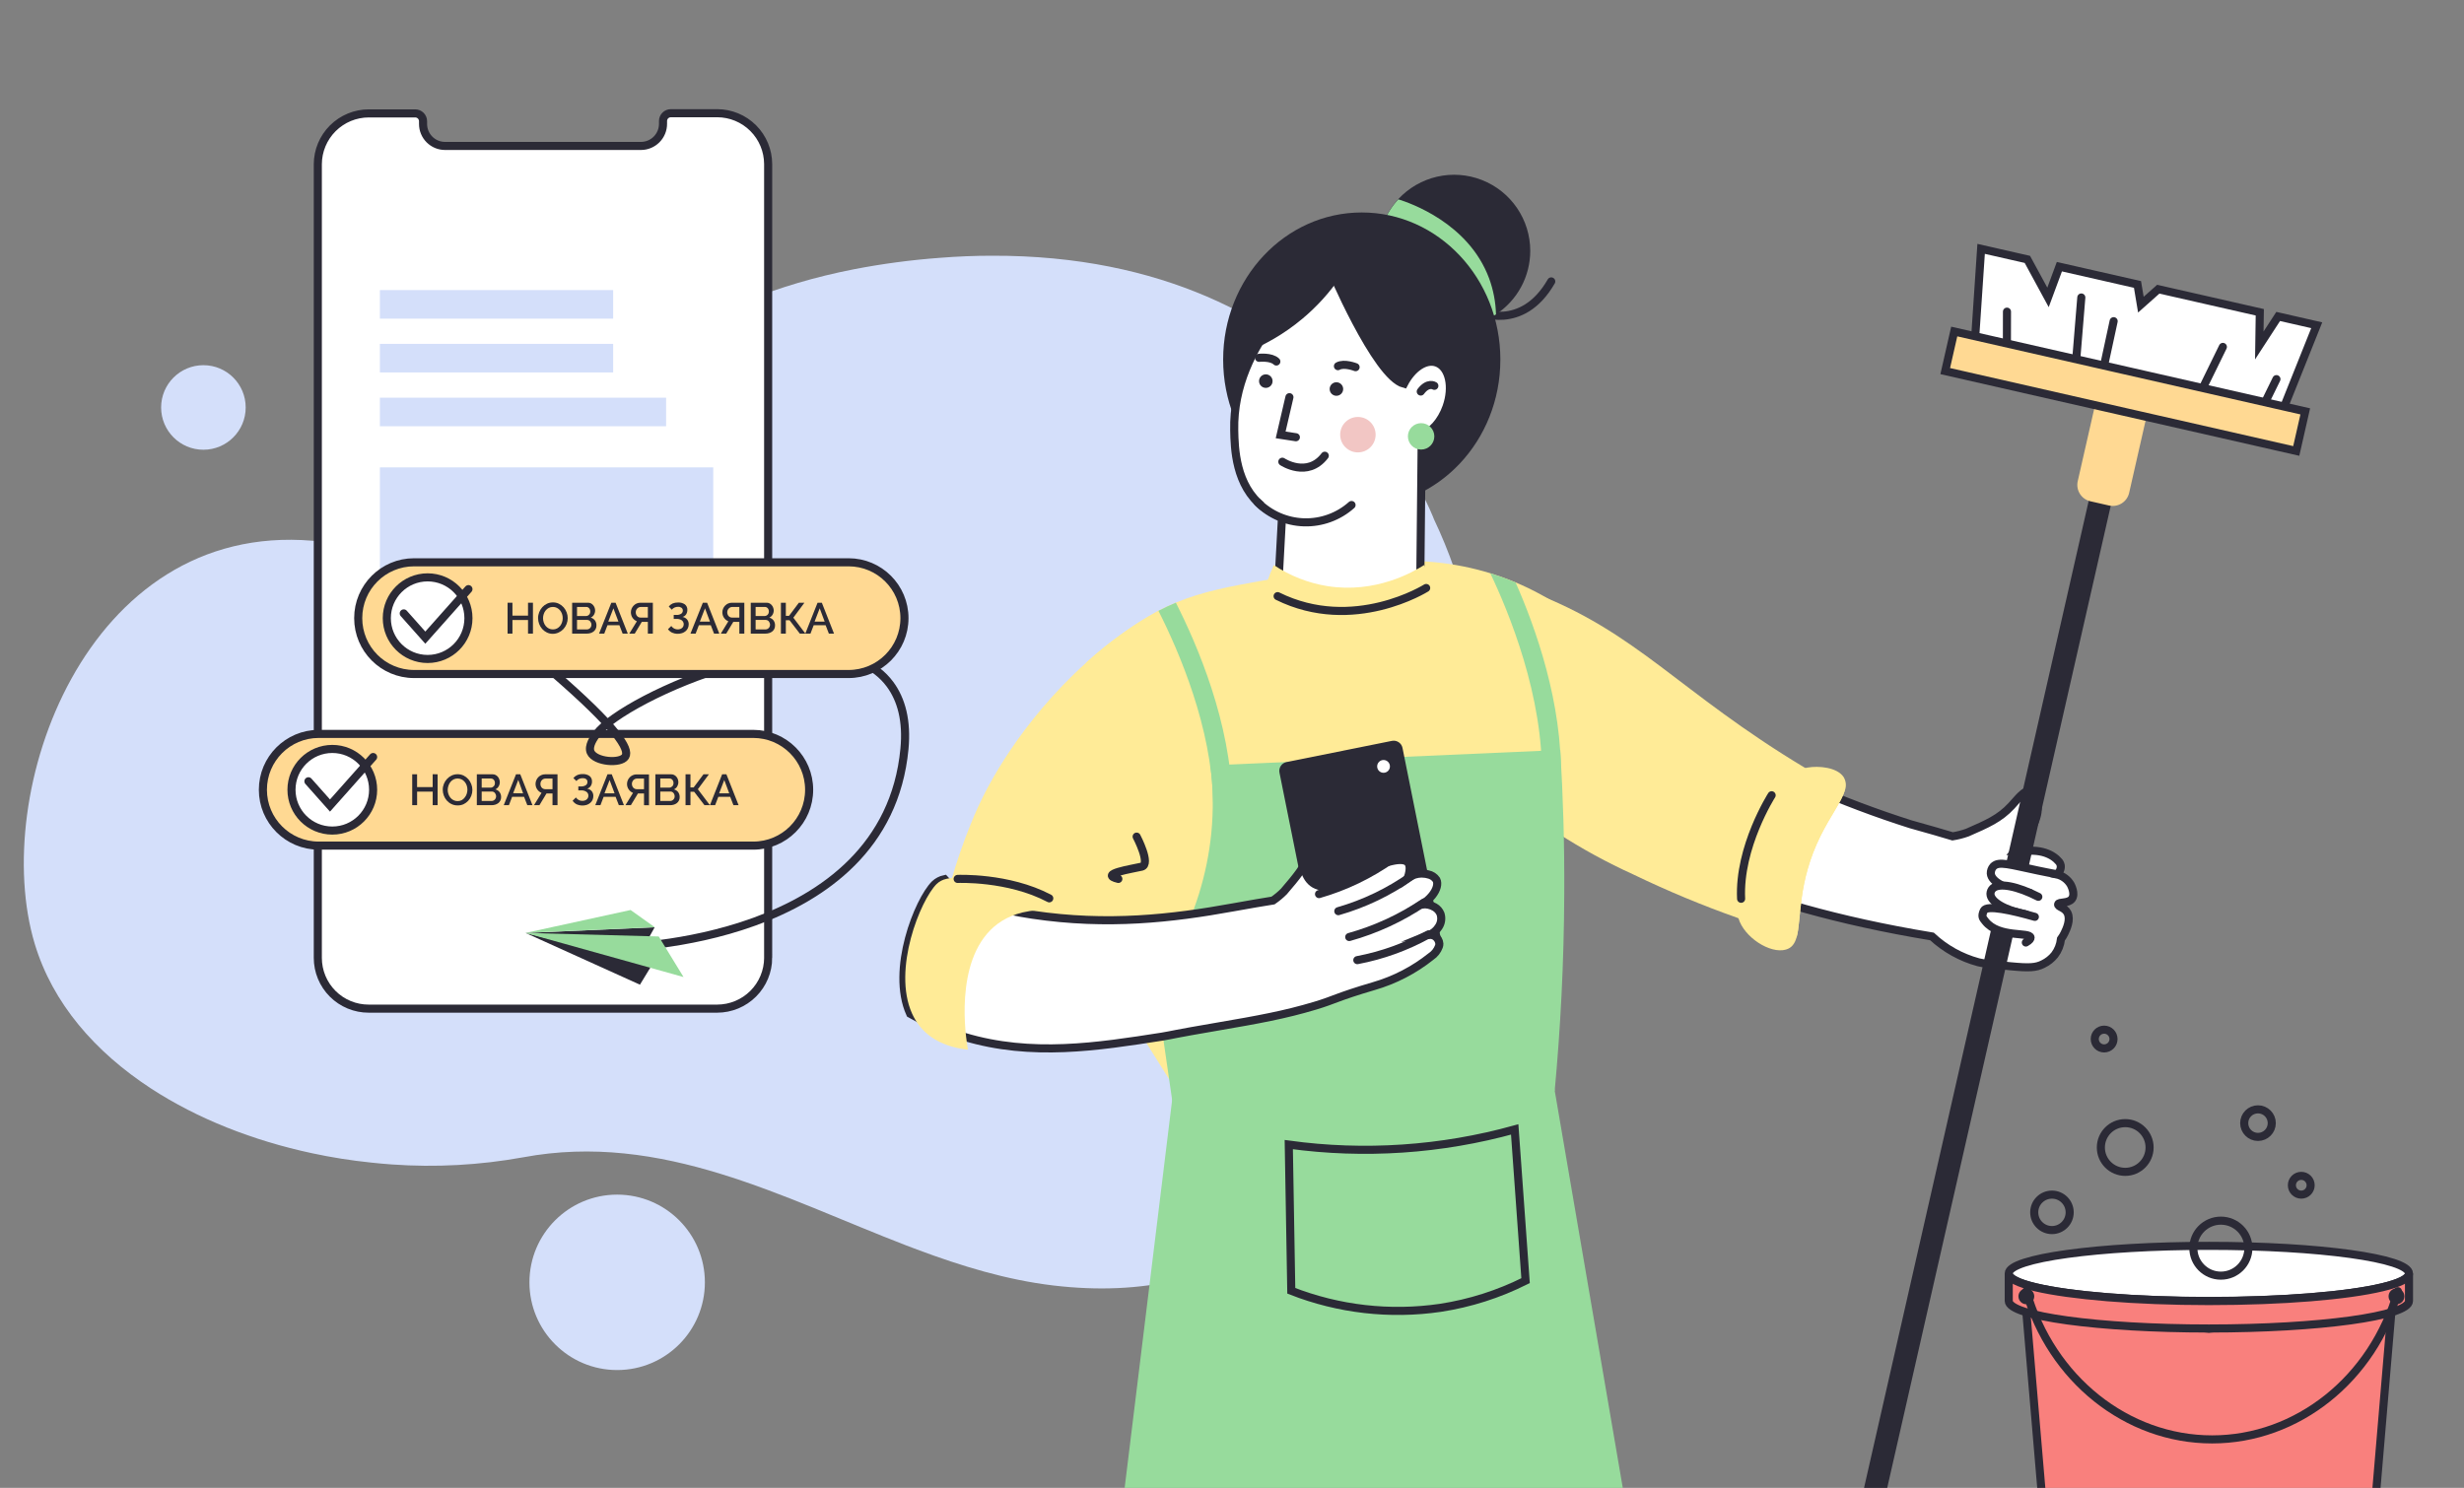 <svg width="457" height="276" viewBox="0 0 457 276" fill="none" xmlns="http://www.w3.org/2000/svg">
<rect x="0" y="0" width="457" height="276" fill="#808080" stroke="none"/>
<g clip-path="url(#clip0_6467_131271)">
<path d="M6.442 175.089C9.767 186.122 17.633 195.15 28.017 201.922C36.627 207.54 46.962 211.59 57.86 213.924C61.472 214.701 65.124 215.28 68.799 215.658C70.092 215.807 71.389 215.911 72.691 216.01C80.824 216.587 88.997 216.142 97.019 214.685C122.798 209.869 145.185 222.222 168.058 231.021L170.094 231.792C178.361 234.882 186.71 237.428 195.324 238.455C228.491 242.415 251.702 224.98 265.907 188.785C279.99 152.873 277.062 119.611 265.97 96.346C265.97 96.346 247.985 47.194 183.903 47.437C180.803 47.437 177.595 47.568 174.28 47.829C168.954 48.224 163.656 48.93 158.412 49.942C143.752 52.812 132.543 57.79 123.321 63.544C122.276 64.183 121.261 64.835 120.275 65.499C96.064 81.74 85.585 102.658 57.95 100.311C15.808 96.729 -1.952 147.188 6.442 175.089Z" fill="#D4DFFA"/>
<path d="M37.725 83.428C42.057 83.428 45.568 79.916 45.568 75.585C45.568 71.254 42.057 67.743 37.725 67.743C33.394 67.743 29.883 71.254 29.883 75.585C29.883 79.916 33.394 83.428 37.725 83.428Z" fill="#D4DFFA"/>
<path d="M114.465 254.147C123.451 254.147 130.735 246.862 130.735 237.877C130.735 228.891 123.451 221.606 114.465 221.606C105.48 221.606 98.195 228.891 98.195 237.877C98.195 246.862 105.48 254.147 114.465 254.147Z" fill="#D4DFFA"/>
<path d="M142.474 177.674C142.465 180.174 141.467 182.569 139.698 184.336C137.929 186.103 135.533 187.098 133.033 187.105H68.376C67.138 187.107 65.912 186.865 64.767 186.392C63.623 185.919 62.583 185.226 61.707 184.351C60.831 183.476 60.136 182.436 59.662 181.292C59.188 180.148 58.945 178.922 58.945 177.684V30.466C58.953 27.962 59.954 25.564 61.727 23.796C63.501 22.028 65.903 21.035 68.407 21.035H77.021C77.403 21.038 77.77 21.192 78.04 21.462C78.31 21.733 78.462 22.1 78.463 22.483V22.987C78.463 23.524 78.568 24.055 78.773 24.551C78.978 25.047 79.279 25.498 79.658 25.877C80.038 26.257 80.489 26.558 80.984 26.763C81.48 26.968 82.012 27.073 82.549 27.072H118.861C119.402 27.074 119.938 26.968 120.438 26.761C120.938 26.554 121.392 26.251 121.774 25.868C122.156 25.485 122.459 25.03 122.664 24.529C122.87 24.029 122.974 23.493 122.971 22.952V22.448C122.971 22.064 123.123 21.697 123.394 21.426C123.664 21.154 124.031 21.001 124.414 21H133.033C135.533 21.007 137.928 22.002 139.696 23.769C141.464 25.537 142.461 27.931 142.469 30.431V177.674H142.474Z" fill="white" stroke="#2B2A36" stroke-width="1.5" stroke-miterlimit="10"/>
<path d="M113.723 63.788H70.461V69.089H113.723V63.788Z" fill="#D4DFFA"/>
<path d="M113.723 53.812H70.461V59.113H113.723V53.812Z" fill="#D4DFFA"/>
<path d="M123.543 73.769H70.461V79.07H123.543V73.769Z" fill="#D4DFFA"/>
<path d="M132.288 86.701H70.461V116.053H132.288V86.701Z" fill="#D4DFFA"/>
<path d="M378.919 178.844C377.598 179.51 376.327 179.575 372.812 179.237C369.488 178.919 367.829 178.733 366.926 178.501C363.714 177.626 360.763 175.984 358.327 173.715C322.711 167.849 304.776 157.339 296.797 151.67C288.925 146.052 286.307 141.976 286.655 138.179C287.371 130.452 300.121 126.453 301.105 126.155C306.461 130.011 312.017 133.584 317.748 136.857C329.346 143.476 341.611 148.852 354.338 152.895C357.697 153.823 360.39 154.615 362.155 155.145C363.082 154.997 363.994 154.764 364.879 154.449C368.601 152.82 370.865 151.841 373.044 149.501C374.28 148.19 375.48 146.475 376.574 146.742C377.487 146.99 377.785 148.614 377.875 149.113C378.38 151.816 376.216 155.104 373.77 157.873H374.658C375.263 157.848 375.868 157.833 376.478 157.813C380.165 157.687 381.703 159.664 381.703 159.664C381.97 159.898 382.148 160.217 382.208 160.566C382.244 160.884 382.19 161.206 382.052 161.494C381.914 161.782 381.697 162.025 381.426 162.196C381.969 162.313 382.481 162.541 382.932 162.866C383.382 163.19 383.761 163.604 384.044 164.082C384.114 164.208 384.961 165.807 384.281 166.735C383.6 167.663 381.814 167.239 381.719 167.743C381.623 168.248 382.929 168.283 383.464 169.352C384.099 170.623 383.257 172.378 382.914 173.089C382.729 173.477 382.507 173.847 382.253 174.194C382.136 175.254 381.737 176.264 381.098 177.119C380.51 177.85 379.766 178.439 378.919 178.844Z" fill="white" stroke="#2B2A36" stroke-width="1.5" stroke-miterlimit="10" stroke-linecap="round"/>
<path d="M274.148 57.817C274.148 57.817 282.273 61.665 287.71 52.204" stroke="#2B2A36" stroke-width="1.5" stroke-miterlimit="10" stroke-linecap="round"/>
<path d="M283.817 46.525C283.818 48.864 283.237 51.167 282.126 53.226C281.015 55.285 279.409 57.034 277.452 58.316C277.311 58.417 277.164 58.508 277.023 58.594C274.882 59.889 272.436 60.591 269.934 60.63C267.433 60.669 264.966 60.042 262.786 58.815C260.606 57.587 258.791 55.802 257.527 53.642C256.264 51.483 255.596 49.027 255.594 46.525C255.592 42.974 256.928 39.552 259.336 36.942C261.264 34.861 263.775 33.408 266.541 32.775C269.307 32.141 272.2 32.355 274.842 33.389C277.485 34.424 279.754 36.23 281.355 38.573C282.956 40.916 283.814 43.687 283.817 46.525Z" fill="#2B2A36"/>
<path d="M277.464 58.316C277.403 56.023 276.967 53.755 276.173 51.603C272.35 41.35 261.477 37.638 259.348 36.977C258.184 38.234 257.26 39.694 256.625 41.285C259.31 42.291 261.879 43.585 264.286 45.143C269.515 48.577 273.878 53.173 277.036 58.573L277.464 58.316Z" fill="#97DB9C"/>
<path d="M342.152 146.671C341.527 148.734 339.479 151.387 337.678 155.018C333.331 163.764 334.183 170.517 333.205 173.901C329.922 172.892 326.275 171.702 322.432 170.33C315.792 167.988 309.286 165.281 302.944 162.22C298.071 160.009 293.368 157.44 288.873 154.534C281.787 149.924 278.282 146.283 273.556 143.893C272.26 143.29 271.169 142.32 270.419 141.104C269.164 138.9 270.147 136.564 269.996 135.016C269.612 131.116 268.994 127.242 268.145 123.416C266.831 117.392 266.239 111.233 266.38 105.068C272.312 106.038 278.135 107.589 283.764 109.698C303.751 117.228 311.12 128.233 334.844 142.48L335.126 142.652C336.988 143.756 339.343 145.128 342.152 146.671Z" fill="#FFEB97"/>
<path d="M285.069 220.533C275.836 225.017 265.579 226.971 255.344 226.195C245.109 225.419 235.263 221.94 226.812 216.115L212.187 192.784L201.484 122.897C203.704 120.874 206.049 118.992 208.505 117.264C210.432 115.878 212.443 114.613 214.527 113.476L214.86 113.3C215.944 112.735 217.013 112.235 218.087 111.787C223.04 109.734 228.038 108.801 234.312 107.671C236.521 107.273 238.347 107 239.502 106.839C247.909 108.927 255.973 104.317 255.973 104.317C262.852 103.627 269.799 104.313 276.409 106.335C277.045 106.526 277.685 106.738 278.331 106.965C279.289 107.303 280.212 107.666 281.1 108.034C284.317 109.386 287.386 111.066 290.259 113.047L285.069 220.533Z" fill="#FFEB97"/>
<path d="M217.661 201.887C214.093 231.004 210.529 260.123 206.969 289.244C212.153 294.979 222.533 304.712 238.077 308.823C272.579 317.956 300.428 290.903 303.076 288.241C298.134 259.426 293.198 230.616 288.269 201.812L217.661 201.887Z" fill="#97DB9C"/>
<path d="M252.566 93.993C266.763 93.993 278.272 81.775 278.272 66.704C278.272 51.632 266.763 39.414 252.566 39.414C238.368 39.414 226.859 51.632 226.859 66.704C226.859 81.775 238.368 93.993 252.566 93.993Z" fill="#2B2A36"/>
<path d="M228.912 79.811C228.978 83.085 229.124 90.095 234.304 94.064C235.355 94.86 236.526 95.483 237.774 95.91L236.699 115.806C240.205 119.315 244.925 121.342 249.883 121.466C254.842 121.59 259.658 119.802 263.334 116.472L263.692 80.744C265.507 80.174 267.323 78.192 268.281 75.489C269.598 71.767 268.786 68.085 266.446 67.263C264.428 66.547 261.906 68.272 260.393 71.197C255.184 69.856 246.59 49.349 246.59 49.349C243.458 51.699 228.559 63.37 228.912 79.811Z" fill="white" stroke="#2B2A36" stroke-width="1.5" stroke-miterlimit="10" stroke-linecap="round"/>
<path d="M237.836 85.652C237.836 85.652 242.481 88.758 245.709 84.537L237.836 85.652Z" fill="white"/>
<path d="M237.836 85.652C237.836 85.652 242.481 88.758 245.709 84.537" stroke="#2B2A36" stroke-width="1.5" stroke-miterlimit="10" stroke-linecap="round"/>
<path d="M248.547 51.437C246.586 54.293 244.246 56.87 241.592 59.098C238.169 61.967 234.273 64.22 230.078 65.755C230.078 65.755 236.191 48.774 241.628 47.77C242.344 47.634 244.578 47.266 246.494 48.663C247.442 49.36 248.158 50.327 248.547 51.437Z" fill="#2B2A36"/>
<path d="M239.152 73.678L237.523 80.673L240.348 81.107" fill="white"/>
<path d="M239.152 73.678L237.523 80.673L240.348 81.107" stroke="#2B2A36" stroke-width="1.5" stroke-miterlimit="10" stroke-linecap="round"/>
<path d="M251.851 83.922C253.667 83.922 255.139 82.45 255.139 80.633C255.139 78.817 253.667 77.345 251.851 77.345C250.035 77.345 248.562 78.817 248.562 80.633C248.562 82.45 250.035 83.922 251.851 83.922Z" fill="#F2C6C4"/>
<path d="M266.03 71.571C266.03 71.571 264.849 70.819 263.508 72.63L266.03 71.571Z" fill="white"/>
<path d="M266.03 71.571C266.03 71.571 264.849 70.819 263.508 72.63" stroke="#2B2A36" stroke-width="1.5" stroke-miterlimit="10" stroke-linecap="round"/>
<path d="M250.673 93.681C248.255 95.838 245.103 96.987 241.865 96.893C238.626 96.799 235.547 95.469 233.258 93.176" fill="white"/>
<path d="M250.673 93.681C248.255 95.838 245.103 96.987 241.865 96.893C238.626 96.799 235.547 95.469 233.258 93.176" stroke="#2B2A36" stroke-width="1.5" stroke-miterlimit="10" stroke-linecap="round"/>
<path d="M247.865 73.421C248.559 73.421 249.121 72.859 249.121 72.165C249.121 71.471 248.559 70.909 247.865 70.909C247.172 70.909 246.609 71.471 246.609 72.165C246.609 72.859 247.172 73.421 247.865 73.421Z" fill="#2B2A36"/>
<path d="M234.771 71.954C235.465 71.954 236.027 71.391 236.027 70.698C236.027 70.004 235.465 69.442 234.771 69.442C234.078 69.442 233.516 70.004 233.516 70.698C233.516 71.391 234.078 71.954 234.771 71.954Z" fill="#2B2A36"/>
<path d="M251.422 68.111C251.422 68.111 249.313 67.273 248.148 67.924L251.422 68.111Z" fill="white"/>
<path d="M251.422 68.111C251.422 68.111 249.313 67.273 248.148 67.924" stroke="#2B2A36" stroke-width="1.5" stroke-miterlimit="10" stroke-linecap="round"/>
<path d="M233.516 66.376C233.516 66.376 235.77 66.123 236.723 67.061L233.516 66.376Z" fill="white"/>
<path d="M233.516 66.376C233.516 66.376 235.77 66.123 236.723 67.061" stroke="#2B2A36" stroke-width="1.5" stroke-miterlimit="10" stroke-linecap="round"/>
<path d="M263.576 83.397C264.93 83.397 266.027 82.299 266.027 80.946C266.027 79.592 264.93 78.495 263.576 78.495C262.222 78.495 261.125 79.592 261.125 80.946C261.125 82.299 262.222 83.397 263.576 83.397Z" fill="#97DB9C"/>
<path d="M183.14 192.728C185.475 192.519 187.769 191.981 189.954 191.129C190.67 190.877 191.346 190.625 191.971 190.383C212.684 182.515 221.082 159.512 223.432 152.23C222.877 138.444 222.321 124.659 221.763 110.874L214.525 113.496C209.834 116.127 205.459 119.285 201.483 122.907C189.036 134.144 183.075 146.046 181.476 149.536C180.971 150.595 180.502 151.73 180.018 152.926C174.723 165.963 169.962 186.036 177.653 191.407L183.14 192.728Z" fill="#FFEB97"/>
<path d="M210.814 155.195C210.814 155.195 213.527 160.345 211.747 160.768C209.967 161.192 203.597 162.13 207.42 163.043" stroke="#2B2A36" stroke-width="1.5" stroke-miterlimit="10" stroke-linecap="round"/>
<path d="M289.387 139.122L224.494 141.976C225.018 146.16 225.073 150.389 224.66 154.585C223.883 162.244 221.578 169.669 217.882 176.423L214.352 183.035C215.589 191.551 216.823 200.068 218.053 208.585L288.349 202.351C289.403 191.028 290.073 178.773 290.124 165.695C290.174 156.41 289.897 147.524 289.387 139.122Z" fill="#97DB9C"/>
<path d="M258.159 137.434L238.613 141.365C237.709 141.547 237.124 142.427 237.306 143.33L244.433 178.772C244.614 179.676 245.495 180.261 246.398 180.08L265.944 176.149C266.848 175.968 267.433 175.087 267.251 174.184L260.124 138.742C259.942 137.838 259.062 137.253 258.159 137.434Z" fill="#2B2A36"/>
<path d="M256.607 143.353C257.262 143.353 257.792 142.822 257.792 142.168C257.792 141.513 257.262 140.982 256.607 140.982C255.952 140.982 255.422 141.513 255.422 142.168C255.422 142.822 255.952 143.353 256.607 143.353Z" fill="white"/>
<path d="M266.96 175.067C266.963 175.239 266.934 175.41 266.874 175.571C266.595 176.33 266.083 176.982 265.411 177.432C262.266 179.944 258.657 181.812 254.79 182.929C247.926 184.947 247.618 185.451 243.881 186.571C238.263 188.255 233.29 189.153 225.997 190.404C216.979 191.947 217.812 191.917 215.507 192.3C203.619 194.161 191.298 196.093 178.811 192.325C177.631 191.989 176.454 191.58 175.28 191.1C173.047 190.254 170.883 189.234 168.81 188.048C165.148 179.898 170.368 167.022 173.379 164.027C173.881 163.552 174.504 163.226 175.18 163.084C176.34 164.365 177.483 165.578 178.609 166.725C182.107 167.811 185.67 168.677 189.276 169.317C190.078 169.463 190.819 169.579 191.49 169.68C205.405 171.758 217.383 170.376 228.645 168.329C231.837 167.744 234.435 167.32 236.109 167.048C236.831 166.551 237.507 165.988 238.126 165.368C239.312 163.981 240.275 162.846 241.047 161.757L241.238 161.48C241.992 160.385 242.575 159.183 242.968 157.914C243.472 156.315 243.775 154.384 244.794 154.182C245.656 154.02 246.564 155.261 246.847 155.644C248.36 157.707 247.855 161.333 246.947 164.647C247.169 164.541 247.411 164.42 247.679 164.274L248.738 163.719L249.182 163.487C251.391 162.342 254.689 160.718 257.302 159.957C259.031 159.452 260.464 159.336 261.089 159.957C261.417 160.305 261.704 161.046 261.089 162.902C261.301 162.753 261.524 162.62 261.755 162.504C262.533 162.109 263.413 161.962 264.277 162.085C264.388 162.085 264.604 162.135 264.862 162.201C265.174 162.257 265.472 162.375 265.738 162.548C266.004 162.721 266.233 162.946 266.41 163.21C266.768 163.911 266.501 165.005 265.643 166.089C265.105 166.752 264.461 167.322 263.737 167.774C264.553 167.68 265.377 167.858 266.082 168.278C266.579 168.561 266.965 169.004 267.177 169.534C267.306 169.94 267.341 170.37 267.279 170.791C267.217 171.212 267.059 171.614 266.818 171.965C266.404 172.622 265.794 173.132 265.073 173.423C265.45 173.384 265.828 173.473 266.148 173.675C266.379 173.83 266.572 174.037 266.713 174.278C266.854 174.519 266.938 174.788 266.96 175.067Z" fill="white" stroke="#2B2A36" stroke-width="1.5" stroke-miterlimit="10" stroke-linecap="round"/>
<path d="M261.745 162.523C257.634 165.436 253.061 167.634 248.219 169.024" stroke="#2B2A36" stroke-width="1.5" stroke-miterlimit="10" stroke-linecap="round"/>
<path d="M258.167 159.356C254.055 162.267 249.482 164.464 244.641 165.857" stroke="#2B2A36" stroke-width="1.5" stroke-miterlimit="10" stroke-linecap="round"/>
<path d="M264.132 167.396C259.879 170.272 255.188 172.442 250.242 173.821" stroke="#2B2A36" stroke-width="1.5" stroke-miterlimit="10" stroke-linecap="round"/>
<path d="M264.956 173.331C260.835 175.62 256.374 177.232 251.742 178.107" stroke="#2B2A36" stroke-width="1.5" stroke-miterlimit="10" stroke-linecap="round"/>
<path d="M173.281 166.392L181.956 168.101" stroke="#2B2A36" stroke-width="1.5" stroke-miterlimit="10" stroke-linecap="round"/>
<path d="M248.651 164.122C247.73 164.874 246.566 165.264 245.378 165.216C244.706 165.168 244.052 164.975 243.461 164.652C241.02 163.275 240.909 159.8 240.904 159.527C240.353 156.784 239.801 154.044 239.25 151.307L248.777 152.109L249.629 157.611L248.651 164.122Z" fill="#2B2A36"/>
<path d="M194.971 168.818C193.175 168.709 191.372 168.86 189.62 169.267C178.151 172.066 178.524 186.46 179.175 192.275C179.341 193.788 179.528 194.721 179.528 194.721C173.884 194.09 170.712 191.473 169.153 187.998C165.492 179.848 170.712 166.972 173.723 163.976C174.225 163.502 174.848 163.175 175.523 163.033C181.495 161.565 194.971 168.818 194.971 168.818Z" fill="#FFEB97"/>
<path d="M177.617 163.043C177.617 163.043 186.968 162.619 194.608 166.644" stroke="#2B2A36" stroke-width="1.5" stroke-miterlimit="10" stroke-linecap="round"/>
<path d="M236.254 104.816C239.245 106.816 242.632 108.149 246.184 108.725C255.136 110.142 262.081 106.113 264.134 104.816L270.897 119.377C266.047 121.302 261.1 122.971 256.074 124.375C245.796 127.199 239.572 128.41 236.027 125.232C232.058 121.687 232.466 113.284 236.254 104.816Z" fill="#FFEB97"/>
<path d="M264.513 109.073C264.513 109.073 251.052 117.561 236.961 110.586" stroke="#2B2A36" stroke-width="1.5" stroke-miterlimit="10" stroke-linecap="round"/>
<path d="M342.152 146.672C341.527 148.735 339.479 151.388 337.679 155.019C333.331 163.764 334.183 170.517 333.205 173.901C332.862 175.077 332.302 175.848 331.228 176.151C328.298 176.988 323.451 173.851 322.432 170.331C322.392 170.202 322.358 170.07 322.331 169.937C322.118 168.83 322.328 167.683 322.921 166.725C323.103 164.864 325.272 144.68 334.844 142.471C334.98 142.436 335.122 142.41 335.263 142.385C337.315 142.032 340.705 142.325 341.925 144.125C342.16 144.502 342.303 144.929 342.343 145.371C342.382 145.814 342.317 146.26 342.152 146.672Z" fill="#FFEB97"/>
<path d="M328.587 147.524C328.587 147.524 322.46 157.107 322.924 166.725" stroke="#2B2A36" stroke-width="1.5" stroke-miterlimit="10" stroke-linecap="round"/>
<path d="M239.031 212.327C253.044 214.252 267.302 213.294 280.932 209.513L282.949 237.564C277.975 240.065 272.637 241.767 267.133 242.608C257.802 243.974 248.276 242.884 239.495 239.445L239.031 212.327Z" stroke="#2B2A36" stroke-width="1.5" stroke-miterlimit="10" stroke-linecap="round"/>
<path d="M289.479 144.695L285.948 144.599C286.372 129.267 279.745 113.33 276.406 106.345C277.042 106.536 277.682 106.748 278.328 106.975C279.286 107.313 280.209 107.676 281.097 108.044C284.743 116.285 289.872 130.533 289.479 144.695Z" fill="#97DB9C"/>
<path d="M228.532 148.649L225.002 148.72C224.724 134.946 218.738 120.981 214.859 113.31C215.944 112.745 217.013 112.246 218.087 111.797C222.122 119.74 228.26 134.104 228.532 148.649Z" fill="#97DB9C"/>
<path d="M429.685 60.334L422.524 78.238L395.34 74.006L393.892 73.779L392.485 73.356L366.148 65.407L367.44 46.166L376.018 48.118L379.846 55.169L381.955 49.47L396.444 52.768L397.07 56.516L400.297 53.646L419.125 57.928L419.034 64.086L422.534 58.704L429.685 60.334Z" fill="white" stroke="#2B2A36" stroke-width="1.5" stroke-miterlimit="10" stroke-linecap="round"/>
<path d="M386.023 55.185L385.055 66.981" stroke="#2B2A36" stroke-width="1.5" stroke-miterlimit="10" stroke-linecap="round"/>
<path d="M412.278 64.353L407.078 74.98" stroke="#2B2A36" stroke-width="1.5" stroke-miterlimit="10" stroke-linecap="round"/>
<path d="M422.213 70.33L417.008 80.961" stroke="#2B2A36" stroke-width="1.5" stroke-miterlimit="10" stroke-linecap="round"/>
<path d="M372.236 57.812L372.211 69.644" stroke="#2B2A36" stroke-width="1.5" stroke-miterlimit="10" stroke-linecap="round"/>
<path d="M392.02 59.582L389.523 71.147" stroke="#2B2A36" stroke-width="1.5" stroke-miterlimit="10" stroke-linecap="round"/>
<path d="M394.632 73.84L394.582 74.052L393.18 73.618L394.632 73.84Z" fill="white" stroke="#2B2A36" stroke-width="1.5" stroke-miterlimit="10" stroke-linecap="round"/>
<path d="M394.601 73.946L393.148 73.729L393.199 73.517L394.601 73.946Z" fill="white" stroke="#2B2A36" stroke-width="1.5" stroke-miterlimit="10" stroke-linecap="round"/>
<path d="M396.212 73.039L392.125 72.109L329.207 348.596L333.294 349.526L396.212 73.039Z" fill="#2B2A36"/>
<path d="M396.27 71.339L392.813 70.552C391.134 70.171 389.464 71.222 389.082 72.9L385.36 89.256C384.978 90.935 386.029 92.605 387.707 92.987L391.164 93.774C392.843 94.156 394.513 93.105 394.895 91.426L398.617 75.07C398.999 73.391 397.948 71.721 396.27 71.339Z" fill="#FFD993"/>
<path d="M427.558 76.311L362.453 61.496L360.782 68.838L425.888 83.653L427.558 76.311Z" fill="#FFD993" stroke="#2B2A36" stroke-width="1.5" stroke-miterlimit="10"/>
<path d="M376.442 165.616C372.196 165.067 369.351 163.645 369.235 162.026C369.222 161.556 369.386 161.099 369.694 160.745C370.703 159.68 372.766 160.402 378.021 161.496C379.413 161.789 380.542 162 381.092 162.101" fill="white"/>
<path d="M376.442 165.616C372.196 165.067 369.351 163.645 369.235 162.026C369.222 161.556 369.386 161.099 369.694 160.745C370.703 159.68 372.766 160.402 378.021 161.496C379.413 161.789 380.542 162 381.092 162.101" stroke="#2B2A36" stroke-width="1.5" stroke-miterlimit="10" stroke-linecap="round"/>
<path d="M375.824 169.655C371.85 168.838 369.182 167.304 369.172 165.801C369.183 165.419 369.344 165.057 369.621 164.793C370.796 163.698 374.16 164.379 378.048 166.361" fill="white"/>
<path d="M375.824 169.655C371.85 168.838 369.182 167.304 369.172 165.801C369.183 165.419 369.344 165.057 369.621 164.793C370.796 163.698 374.16 164.379 378.048 166.361" stroke="#2B2A36" stroke-width="1.5" stroke-miterlimit="10" stroke-linecap="round"/>
<path d="M375.732 174.838C376.514 174.399 376.619 174.103 376.619 173.925C376.502 172.8 370.721 174.071 368.223 170.896C367.786 170.336 367.428 170.059 367.944 168.93C368.468 167.799 373.256 168.903 377.407 170.08" fill="white"/>
<path d="M375.732 174.838C376.514 174.399 376.619 174.103 376.619 173.925C376.502 172.8 370.721 174.071 368.223 170.896C367.786 170.336 367.428 170.059 367.944 168.93C368.468 167.799 373.256 168.903 377.407 170.08" stroke="#2B2A36" stroke-width="1.5" stroke-miterlimit="10" stroke-linecap="round"/>
<path d="M446.797 236.243C446.797 237.176 444.986 238.048 441.829 238.795C435.414 240.323 423.435 241.331 409.682 241.331C395.929 241.331 383.961 240.323 377.535 238.774C374.373 238.028 372.562 237.155 372.562 236.222C372.562 233.398 389.206 231.108 409.682 231.108C430.158 231.108 446.797 233.418 446.797 236.243Z" fill="white" stroke="#2B2A36" stroke-width="1.5" stroke-miterlimit="10" stroke-linecap="round"/>
<path d="M443.526 243.45L438.447 303.421C438.447 306.24 425.566 308.53 409.7 308.53C393.833 308.53 380.927 306.24 380.927 303.421L375.828 243.45L409.68 246.476L443.526 243.45Z" fill="#F9807D" stroke="#2B2A36" stroke-width="1.5" stroke-miterlimit="10" stroke-linecap="round"/>
<path d="M446.797 236.243V241.331C446.797 244.156 430.153 246.44 409.682 246.44C389.211 246.44 372.562 244.156 372.562 241.331V236.243C372.562 237.176 374.373 238.048 377.535 238.795C383.956 240.308 395.949 241.352 409.682 241.352C423.415 241.352 435.403 240.343 441.829 238.795C444.986 238.048 446.797 237.176 446.797 236.243Z" fill="#F9807D" stroke="#2B2A36" stroke-width="1.5" stroke-miterlimit="10" stroke-linecap="round"/>
<path d="M375.828 239.516C380.433 255.806 394.489 267.013 410.28 267.013C426.071 267.013 440.122 255.806 444.731 239.516" stroke="#2B2A36" stroke-width="1.5" stroke-miterlimit="10" stroke-linecap="round"/>
<path d="M375.827 241.942C376.638 241.942 377.295 241.285 377.295 240.474C377.295 239.664 376.638 239.007 375.827 239.007C375.016 239.007 374.359 239.664 374.359 240.474C374.359 241.285 375.016 241.942 375.827 241.942Z" fill="#2B2A36"/>
<path d="M444.475 241.942C445.286 241.942 445.943 241.285 445.943 240.474C445.943 239.664 445.286 239.007 444.475 239.007C443.665 239.007 443.008 239.664 443.008 240.474C443.008 241.285 443.665 241.942 444.475 241.942Z" fill="#2B2A36"/>
<path d="M394.167 217.381C396.663 217.381 398.686 215.357 398.686 212.862C398.686 210.366 396.663 208.343 394.167 208.343C391.672 208.343 389.648 210.366 389.648 212.862C389.648 215.357 391.672 217.381 394.167 217.381Z" stroke="#2B2A36" stroke-width="1.5" stroke-miterlimit="10"/>
<path d="M380.577 228.183C382.393 228.183 383.866 226.711 383.866 224.895C383.866 223.079 382.393 221.606 380.577 221.606C378.761 221.606 377.289 223.079 377.289 224.895C377.289 226.711 378.761 228.183 380.577 228.183Z" stroke="#2B2A36" stroke-width="1.5" stroke-miterlimit="10"/>
<path d="M411.906 236.637C414.724 236.637 417.008 234.353 417.008 231.535C417.008 228.718 414.724 226.434 411.906 226.434C409.089 226.434 406.805 228.718 406.805 231.535C406.805 234.353 409.089 236.637 411.906 236.637Z" stroke="#2B2A36" stroke-width="1.5" stroke-miterlimit="10"/>
<path d="M426.818 221.606C427.779 221.606 428.558 220.827 428.558 219.866C428.558 218.905 427.779 218.126 426.818 218.126C425.857 218.126 425.078 218.905 425.078 219.866C425.078 220.827 425.857 221.606 426.818 221.606Z" stroke="#2B2A36" stroke-width="1.5" stroke-miterlimit="10"/>
<path d="M390.256 194.484C391.217 194.484 391.996 193.705 391.996 192.744C391.996 191.783 391.217 191.004 390.256 191.004C389.295 191.004 388.516 191.783 388.516 192.744C388.516 193.705 389.295 194.484 390.256 194.484Z" stroke="#2B2A36" stroke-width="1.5" stroke-miterlimit="10"/>
<path d="M418.791 210.9C420.204 210.9 421.348 209.755 421.348 208.343C421.348 206.93 420.204 205.786 418.791 205.786C417.379 205.786 416.234 206.93 416.234 208.343C416.234 209.755 417.379 210.9 418.791 210.9Z" stroke="#2B2A36" stroke-width="1.5" stroke-miterlimit="10"/>
<path d="M139.711 136.141H59.117C53.396 136.141 48.758 140.779 48.758 146.5V146.505C48.758 152.227 53.396 156.865 59.117 156.865H139.711C145.432 156.865 150.07 152.227 150.07 146.505V146.5C150.07 140.779 145.432 136.141 139.711 136.141Z" fill="#FFD993" stroke="#2B2A36" stroke-width="1.5" stroke-miterlimit="10"/>
<path d="M61.633 154.071C65.814 154.071 69.203 150.681 69.203 146.5C69.203 142.319 65.814 138.93 61.633 138.93C57.452 138.93 54.062 142.319 54.062 146.5C54.062 150.681 57.452 154.071 61.633 154.071Z" fill="white" stroke="#2B2A36" stroke-width="1.5" stroke-miterlimit="10" stroke-linecap="round"/>
<path d="M81.164 143.636V149.365H80.251V146.844H77.361V149.365H76.453V143.636H77.356V146.011H80.246V143.616L81.164 143.636Z" fill="#2B2A36"/>
<path d="M84.861 149.405C84.474 149.41 84.091 149.326 83.741 149.158C83.412 149.001 83.117 148.78 82.874 148.508C82.631 148.234 82.442 147.918 82.314 147.575C82.184 147.232 82.117 146.868 82.117 146.5C82.116 146.124 82.188 145.75 82.329 145.401C82.465 145.068 82.659 144.762 82.904 144.498C83.15 144.23 83.446 144.012 83.776 143.858C84.121 143.699 84.496 143.618 84.876 143.621C85.264 143.618 85.647 143.704 85.996 143.873C86.323 144.037 86.617 144.263 86.858 144.539C87.098 144.814 87.286 145.13 87.413 145.472C87.546 145.81 87.615 146.172 87.615 146.536C87.615 146.91 87.545 147.282 87.408 147.63C87.275 147.974 87.079 148.289 86.828 148.558C86.578 148.822 86.282 149.037 85.955 149.194C85.61 149.343 85.237 149.416 84.861 149.405ZM83.035 146.516C83.036 146.782 83.08 147.046 83.166 147.297C83.246 147.542 83.371 147.769 83.534 147.968C83.69 148.163 83.886 148.321 84.109 148.432C84.345 148.551 84.606 148.612 84.871 148.609C85.138 148.614 85.401 148.551 85.638 148.427C85.862 148.303 86.056 148.13 86.207 147.923C86.367 147.723 86.488 147.496 86.566 147.252C86.734 146.751 86.734 146.209 86.566 145.709C86.486 145.467 86.361 145.243 86.197 145.048C86.041 144.858 85.847 144.701 85.627 144.589C85.392 144.473 85.133 144.413 84.871 144.413C84.609 144.413 84.35 144.473 84.114 144.589C83.892 144.705 83.696 144.867 83.539 145.063C83.381 145.262 83.26 145.487 83.181 145.729C83.09 145.981 83.041 146.247 83.035 146.516Z" fill="#2B2A36"/>
<path d="M92.941 147.887C92.944 148.102 92.895 148.315 92.8 148.508C92.707 148.688 92.578 148.847 92.422 148.977C92.253 149.107 92.061 149.205 91.857 149.264C91.635 149.332 91.403 149.366 91.171 149.365H88.438V143.636H91.388C91.578 143.634 91.765 143.679 91.933 143.767C92.09 143.849 92.229 143.962 92.341 144.1C92.457 144.238 92.546 144.397 92.603 144.569C92.667 144.738 92.699 144.918 92.699 145.098C92.7 145.376 92.625 145.648 92.482 145.885C92.342 146.127 92.128 146.318 91.872 146.43C92.181 146.508 92.455 146.685 92.654 146.934C92.854 147.21 92.956 147.546 92.941 147.887ZM89.34 144.418V146.107H91.005C91.111 146.107 91.215 146.085 91.312 146.042C91.405 145.998 91.49 145.94 91.564 145.87C91.637 145.792 91.695 145.701 91.736 145.603C91.773 145.494 91.792 145.38 91.791 145.265C91.801 145.043 91.728 144.825 91.585 144.655C91.518 144.578 91.436 144.518 91.344 144.477C91.251 144.436 91.151 144.416 91.05 144.418H89.34ZM92.013 147.721C92.014 147.606 91.994 147.491 91.953 147.383C91.914 147.279 91.86 147.182 91.791 147.096C91.722 147.017 91.638 146.952 91.544 146.904C91.447 146.855 91.34 146.831 91.231 146.833H89.34V148.583H91.171C91.286 148.584 91.399 148.56 91.504 148.513C91.605 148.469 91.695 148.406 91.771 148.326C91.847 148.248 91.907 148.155 91.948 148.054C91.99 147.948 92.012 147.835 92.013 147.721Z" fill="#2B2A36"/>
<path d="M95.704 143.636H96.496L98.755 149.365H97.802L97.197 147.807H94.983L94.388 149.365H93.43L95.704 143.636ZM97.021 147.166L96.123 144.675L95.175 147.141L97.021 147.166Z" fill="#2B2A36"/>
<path d="M102.474 149.365V147.196H101.354L100.048 149.365H99.039L100.441 147.08C100.279 147.016 100.128 146.928 99.992 146.818C99.856 146.709 99.737 146.58 99.639 146.435C99.539 146.289 99.461 146.129 99.407 145.961C99.354 145.782 99.327 145.597 99.326 145.411C99.327 145.184 99.373 144.959 99.463 144.75C99.546 144.539 99.669 144.345 99.826 144.181C99.986 144.013 100.178 143.879 100.391 143.787C100.614 143.685 100.857 143.633 101.102 143.636H103.402V149.365H102.474ZM102.474 144.428H101.167C101.046 144.428 100.926 144.452 100.814 144.498C100.702 144.546 100.601 144.616 100.517 144.705C100.428 144.794 100.357 144.901 100.31 145.018C100.259 145.142 100.233 145.276 100.234 145.411C100.233 145.543 100.254 145.674 100.295 145.799C100.338 145.914 100.401 146.02 100.481 146.112C100.563 146.199 100.661 146.269 100.769 146.319C100.882 146.369 101.004 146.395 101.127 146.395H102.474V144.428Z" fill="#2B2A36"/>
<path d="M106.339 144.337C106.533 144.098 106.78 143.907 107.061 143.782C107.379 143.647 107.723 143.583 108.069 143.595C108.52 143.567 108.968 143.691 109.34 143.948C109.494 144.071 109.616 144.229 109.695 144.409C109.775 144.589 109.811 144.786 109.799 144.982C109.805 145.269 109.726 145.552 109.572 145.794C109.417 146.042 109.174 146.223 108.891 146.298C109.219 146.344 109.519 146.505 109.739 146.752C109.95 147.011 110.059 147.337 110.046 147.67C110.05 147.919 109.998 148.165 109.895 148.391C109.795 148.603 109.651 148.791 109.471 148.941C109.282 149.101 109.065 149.224 108.831 149.304C108.218 149.501 107.554 149.467 106.965 149.209C106.656 149.054 106.393 148.821 106.203 148.533L106.813 147.933C106.946 148.12 107.118 148.277 107.318 148.391C107.533 148.512 107.777 148.571 108.024 148.563C108.175 148.564 108.324 148.54 108.468 148.492C108.593 148.45 108.709 148.385 108.811 148.301C108.909 148.218 108.988 148.114 109.043 147.998C109.099 147.875 109.129 147.741 109.128 147.605C109.132 147.466 109.102 147.328 109.041 147.203C108.979 147.078 108.888 146.97 108.775 146.889C108.479 146.688 108.124 146.592 107.767 146.616H107.262V145.885H107.767C108.073 145.901 108.378 145.824 108.639 145.663C108.738 145.598 108.819 145.509 108.874 145.404C108.929 145.299 108.956 145.181 108.952 145.063C108.959 144.961 108.94 144.858 108.898 144.765C108.856 144.672 108.791 144.59 108.71 144.528C108.525 144.401 108.303 144.339 108.079 144.352C107.85 144.348 107.623 144.394 107.414 144.488C107.215 144.574 107.041 144.71 106.909 144.881L106.339 144.337Z" fill="#2B2A36"/>
<path d="M112.671 143.636H113.463L115.722 149.365H114.779L114.174 147.807H111.96L111.365 149.365H110.406L112.671 143.636ZM113.987 147.166L113.064 144.7L112.111 147.166H113.987Z" fill="#2B2A36"/>
<path d="M119.445 149.365V147.196H118.315L117.009 149.365H116L117.407 147.08C117.245 147.016 117.094 146.928 116.958 146.818C116.822 146.709 116.702 146.58 116.605 146.435C116.4 146.139 116.291 145.787 116.293 145.426C116.294 145.2 116.338 144.975 116.424 144.766C116.511 144.555 116.635 144.362 116.792 144.196C116.951 144.03 117.141 143.896 117.352 143.802C117.577 143.701 117.821 143.649 118.068 143.651H120.368V149.38L119.445 149.365ZM119.445 144.428H118.138C118.017 144.428 117.897 144.452 117.785 144.498C117.672 144.547 117.569 144.617 117.483 144.705C117.397 144.796 117.328 144.902 117.281 145.018C117.226 145.141 117.198 145.276 117.2 145.411C117.201 145.543 117.223 145.674 117.266 145.799C117.309 145.914 117.372 146.02 117.453 146.112C117.534 146.199 117.632 146.269 117.74 146.319C117.852 146.37 117.975 146.396 118.098 146.395H119.445V144.428Z" fill="#2B2A36"/>
<path d="M126.058 147.887C126.063 148.103 126.015 148.316 125.917 148.508C125.828 148.69 125.698 148.851 125.539 148.977C125.373 149.108 125.183 149.206 124.979 149.264C124.757 149.332 124.526 149.366 124.293 149.365H121.555V143.636H124.51C124.698 143.634 124.884 143.679 125.05 143.767C125.208 143.849 125.349 143.962 125.463 144.1C125.578 144.239 125.667 144.398 125.726 144.569C125.785 144.739 125.816 144.918 125.816 145.098C125.817 145.375 125.743 145.646 125.605 145.885C125.463 146.126 125.25 146.317 124.994 146.43C125.303 146.509 125.577 146.686 125.776 146.934C125.972 147.212 126.071 147.547 126.058 147.887ZM122.463 144.418V146.107H124.122C124.229 146.107 124.336 146.085 124.434 146.042C124.526 145.999 124.61 145.941 124.682 145.87C124.758 145.794 124.816 145.703 124.853 145.603C124.895 145.495 124.915 145.38 124.914 145.265C124.921 145.043 124.848 144.826 124.707 144.655C124.64 144.578 124.558 144.518 124.466 144.477C124.373 144.436 124.273 144.416 124.172 144.418H122.463ZM125.13 147.721C125.129 147.493 125.051 147.273 124.909 147.096C124.842 147.016 124.759 146.951 124.666 146.904C124.568 146.855 124.459 146.831 124.349 146.833H122.463V148.583H124.293C124.408 148.583 124.521 148.559 124.626 148.513C124.725 148.469 124.814 148.405 124.888 148.326C124.966 148.248 125.027 148.155 125.07 148.054C125.11 147.948 125.131 147.835 125.13 147.721Z" fill="#2B2A36"/>
<path d="M128.056 146.067H128.656L130.472 143.636H131.481L129.433 146.405L131.667 149.365H130.659L128.747 146.879H128.061V149.365H127.148V143.636H128.061L128.056 146.067Z" fill="#2B2A36"/>
<path d="M133.936 143.636H134.728L136.988 149.365H136.034L135.429 147.807H133.23L132.635 149.365H131.672L133.936 143.636ZM135.253 147.166L134.33 144.7L133.377 147.166H135.253Z" fill="#2B2A36"/>
<path d="M102.547 124.708C114.354 134.936 116.85 138.95 115.983 140.342C115.115 141.734 110.364 141.351 109.547 139.53C109.043 138.37 110.173 136.812 110.667 136.141C115.67 129.368 154.116 112.114 165.075 126.937C167.193 129.807 168.242 133.731 167.748 138.93C164.298 175.273 114.702 175.747 114.696 175.747" stroke="#2B2A36" stroke-width="1.5" stroke-miterlimit="10"/>
<path d="M157.39 104.307H76.797C71.076 104.307 66.438 108.945 66.438 114.666V114.671C66.438 120.393 71.076 125.031 76.797 125.031H157.39C163.112 125.031 167.75 120.393 167.75 114.671V114.666C167.75 108.945 163.112 104.307 157.39 104.307Z" fill="#FFD993" stroke="#2B2A36" stroke-width="1.5" stroke-miterlimit="10"/>
<path d="M79.312 122.242C83.493 122.242 86.882 118.853 86.882 114.672C86.882 110.491 83.493 107.102 79.312 107.102C75.132 107.102 71.742 110.491 71.742 114.672C71.742 118.853 75.132 122.242 79.312 122.242Z" fill="white" stroke="#2B2A36" stroke-width="1.5" stroke-miterlimit="10" stroke-linecap="round"/>
<path d="M98.846 111.807V117.536H97.933V115.014H95.043V117.536H94.141V111.807H95.043V114.202H97.933V111.807H98.846Z" fill="#2B2A36"/>
<path d="M102.541 117.576C102.155 117.58 101.774 117.496 101.426 117.329C101.097 117.17 100.802 116.947 100.558 116.674C100.068 116.116 99.798 115.399 99.797 114.656C99.795 114.28 99.867 113.906 100.009 113.557C100.144 113.216 100.339 112.902 100.584 112.629C100.83 112.361 101.127 112.143 101.456 111.988C101.802 111.827 102.179 111.746 102.561 111.751C102.947 111.744 103.329 111.831 103.675 112.004C104.004 112.169 104.298 112.394 104.543 112.669C104.781 112.945 104.969 113.261 105.098 113.602C105.227 113.94 105.294 114.299 105.294 114.661C105.295 115.408 105.016 116.127 104.512 116.679C104.264 116.946 103.966 117.164 103.635 117.319C103.294 117.485 102.92 117.573 102.541 117.576ZM100.72 114.671C100.719 114.937 100.761 115.201 100.846 115.453C100.929 115.696 101.053 115.923 101.214 116.124C101.374 116.316 101.571 116.474 101.794 116.588C102.029 116.705 102.288 116.764 102.551 116.759C102.819 116.765 103.085 116.703 103.322 116.578C103.542 116.458 103.736 116.295 103.892 116.099C104.048 115.897 104.167 115.67 104.245 115.428C104.325 115.184 104.366 114.928 104.366 114.671C104.369 114.404 104.326 114.138 104.24 113.885C104.156 113.643 104.032 113.418 103.872 113.219C103.711 113.031 103.516 112.875 103.297 112.76C103.066 112.643 102.81 112.584 102.551 112.589C102.281 112.583 102.014 112.646 101.774 112.77C101.554 112.888 101.36 113.049 101.204 113.244C101.044 113.44 100.923 113.664 100.846 113.905C100.762 114.152 100.719 114.411 100.72 114.671Z" fill="#2B2A36"/>
<path d="M110.621 116.058C110.626 116.274 110.577 116.487 110.48 116.679C110.387 116.858 110.258 117.016 110.101 117.143C109.933 117.272 109.744 117.371 109.542 117.435C109.319 117.503 109.088 117.537 108.856 117.536H106.117V111.807H109.073C109.26 111.804 109.446 111.847 109.612 111.933C109.77 112.018 109.911 112.133 110.026 112.271C110.137 112.41 110.226 112.567 110.288 112.735C110.345 112.897 110.376 113.067 110.379 113.239C110.382 113.516 110.308 113.788 110.167 114.026C110.027 114.268 109.813 114.459 109.557 114.571C109.864 114.649 110.137 114.826 110.333 115.075C110.541 115.359 110.642 115.707 110.621 116.058ZM107.02 112.589V114.273H108.684C108.792 114.275 108.899 114.253 108.997 114.207C109.089 114.166 109.173 114.108 109.244 114.036C109.32 113.962 109.378 113.873 109.416 113.774C109.457 113.666 109.477 113.551 109.476 113.436C109.485 113.213 109.409 112.995 109.264 112.826C109.199 112.75 109.118 112.689 109.026 112.648C108.934 112.607 108.835 112.587 108.735 112.589H107.02ZM109.693 115.887C109.693 115.772 109.673 115.657 109.632 115.549C109.594 115.447 109.54 115.351 109.471 115.267C109.402 115.185 109.316 115.119 109.22 115.073C109.123 115.027 109.018 115.002 108.911 114.999H107.02V116.759H108.856C108.969 116.759 109.081 116.735 109.184 116.689C109.386 116.6 109.545 116.435 109.627 116.23C109.673 116.121 109.695 116.005 109.693 115.887Z" fill="#2B2A36"/>
<path d="M113.384 111.807H114.176L116.435 117.536H115.482L114.877 115.978H112.668L112.073 117.536H111.109L113.384 111.807ZM114.7 115.307L113.772 112.846L112.819 115.307H114.7Z" fill="#2B2A36"/>
<path d="M120.158 117.536V115.362H119.034L117.727 117.536H116.719L118.121 115.251C117.797 115.118 117.519 114.893 117.319 114.606C117.218 114.461 117.142 114.301 117.092 114.132C117.037 113.954 117.01 113.768 117.011 113.582C117.01 113.354 117.055 113.127 117.142 112.916C117.229 112.707 117.354 112.516 117.511 112.351C117.67 112.184 117.86 112.049 118.07 111.953C118.296 111.854 118.54 111.805 118.787 111.807H121.086V117.536H120.158ZM120.158 112.593H118.852C118.729 112.593 118.607 112.619 118.494 112.669C118.382 112.718 118.281 112.788 118.196 112.876C118.108 112.966 118.038 113.072 117.99 113.189C117.938 113.313 117.913 113.447 117.914 113.582C117.912 113.713 117.934 113.843 117.98 113.965C118.02 114.081 118.083 114.188 118.166 114.278C118.244 114.368 118.34 114.44 118.449 114.49C118.563 114.541 118.687 114.567 118.812 114.565H120.158V112.593Z" fill="#2B2A36"/>
<path d="M124.032 112.508C124.225 112.269 124.47 112.078 124.748 111.948C125.068 111.819 125.412 111.757 125.757 111.767C126.207 111.741 126.653 111.863 127.028 112.115C127.181 112.239 127.302 112.398 127.381 112.579C127.46 112.76 127.494 112.957 127.482 113.153C127.487 113.441 127.408 113.723 127.255 113.965C127.097 114.204 126.856 114.375 126.579 114.445C126.905 114.49 127.204 114.651 127.421 114.899C127.635 115.156 127.746 115.482 127.734 115.816C127.736 116.064 127.682 116.308 127.577 116.533C127.479 116.747 127.334 116.936 127.154 117.087C126.964 117.246 126.747 117.367 126.513 117.445C125.901 117.648 125.236 117.615 124.647 117.355C124.346 117.209 124.086 116.99 123.891 116.719L124.506 116.124C124.638 116.313 124.81 116.469 125.01 116.583C125.185 116.675 125.376 116.732 125.573 116.749C125.769 116.766 125.967 116.744 126.155 116.684C126.283 116.643 126.402 116.576 126.503 116.487C126.599 116.405 126.677 116.304 126.73 116.19C126.817 116.001 126.839 115.789 126.791 115.587C126.744 115.385 126.63 115.205 126.468 115.075C126.169 114.879 125.815 114.786 125.459 114.808H124.955V114.071H125.459C125.767 114.09 126.073 114.015 126.337 113.855C126.435 113.788 126.515 113.697 126.569 113.592C126.622 113.486 126.649 113.368 126.644 113.249C126.647 113.152 126.627 113.055 126.584 112.968C126.542 112.88 126.48 112.804 126.402 112.745C126.218 112.616 125.996 112.552 125.772 112.563C125.543 112.56 125.315 112.606 125.106 112.7C124.907 112.788 124.733 112.925 124.602 113.098L124.032 112.508Z" fill="#2B2A36"/>
<path d="M130.357 111.807H131.149L133.409 117.536H132.435L131.83 115.978H129.621L129.021 117.536H128.062L130.357 111.807ZM131.674 115.307L130.756 112.846L129.802 115.307H131.674Z" fill="#2B2A36"/>
<path d="M137.127 117.536V115.362H136.002L134.696 117.536H133.688L135.09 115.251C134.764 115.121 134.484 114.896 134.288 114.606C134.187 114.46 134.109 114.3 134.056 114.132C134.003 113.953 133.976 113.768 133.975 113.582C133.975 113.353 134.022 113.127 134.111 112.916C134.196 112.706 134.321 112.514 134.479 112.351C134.639 112.184 134.829 112.048 135.039 111.953C135.263 111.855 135.506 111.805 135.75 111.807H138.05V117.536H137.127ZM137.127 112.593H135.816C135.694 112.593 135.574 112.619 135.463 112.669C135.351 112.718 135.25 112.788 135.165 112.876C135.077 112.966 135.006 113.072 134.958 113.189C134.907 113.313 134.881 113.447 134.883 113.582C134.881 113.713 134.903 113.843 134.948 113.965C134.987 114.081 135.048 114.187 135.13 114.278C135.211 114.369 135.31 114.442 135.421 114.492C135.533 114.541 135.654 114.566 135.775 114.565H137.127V112.593Z" fill="#2B2A36"/>
<path d="M143.746 116.058C143.748 116.273 143.7 116.486 143.605 116.679C143.512 116.858 143.383 117.016 143.226 117.143C143.057 117.273 142.866 117.372 142.662 117.435C142.439 117.503 142.208 117.537 141.976 117.536H139.242V111.807H142.198C142.385 111.804 142.571 111.847 142.737 111.933C142.895 112.017 143.034 112.132 143.146 112.271C143.261 112.408 143.35 112.565 143.408 112.735C143.468 112.896 143.501 113.067 143.504 113.239C143.505 113.516 143.43 113.788 143.287 114.026C143.15 114.269 142.938 114.46 142.682 114.571C142.989 114.649 143.262 114.826 143.458 115.075C143.666 115.359 143.767 115.707 143.746 116.058ZM140.145 112.589V114.273H141.809C141.916 114.275 142.021 114.253 142.117 114.207C142.211 114.167 142.297 114.109 142.369 114.036C142.443 113.961 142.502 113.872 142.541 113.774C142.582 113.666 142.602 113.551 142.601 113.436C142.61 113.213 142.534 112.995 142.389 112.826C142.323 112.749 142.241 112.689 142.148 112.648C142.056 112.607 141.956 112.587 141.855 112.589H140.145ZM142.818 115.887C142.818 115.772 142.798 115.657 142.757 115.549C142.719 115.447 142.665 115.351 142.596 115.267C142.528 115.186 142.444 115.121 142.349 115.075C142.252 115.025 142.145 114.999 142.036 114.999H140.145V116.759H141.976C142.09 116.76 142.204 116.736 142.309 116.689C142.409 116.645 142.5 116.582 142.576 116.502C142.652 116.424 142.712 116.331 142.752 116.23C142.796 116.121 142.818 116.004 142.818 115.887Z" fill="#2B2A36"/>
<path d="M145.749 114.238H146.344L148.16 111.812H149.193L147.141 114.581L149.38 117.541H148.346L146.435 115.055H145.749V117.541H144.836V111.807H145.749V114.238Z" fill="#2B2A36"/>
<path d="M151.634 111.807H152.426L154.685 117.536H153.732L153.127 115.978H150.918L150.318 117.536H149.359L151.634 111.807ZM152.95 115.307L152.032 112.846L151.084 115.307H152.95Z" fill="#2B2A36"/>
<path d="M97.453 173.074L121.419 172.015L120.063 174.451L97.453 173.074Z" fill="#2B2A36"/>
<path d="M120.98 178.899L118.69 182.662L97.508 173.079L120.98 178.899Z" fill="#2B2A36"/>
<path d="M97.469 173.059L126.776 181.245L122.176 173.72L97.469 173.059Z" fill="#97DB9C"/>
<path d="M97.469 173.059L116.951 168.808L121.435 172L97.469 173.059Z" fill="#97DB9C"/>
<path d="M74.883 113.786L78.883 118.286L86.883 109.286" stroke="#2B2A36" stroke-width="1.5" stroke-linecap="round"/>
<path d="M57.203 144.93L61.203 149.43L69.203 140.43" stroke="#2B2A36" stroke-width="1.5" stroke-linecap="round"/>
</g>
<defs>
<clipPath id="clip0_6467_131271">
<rect width="457" height="276" fill="white"/>
</clipPath>
</defs>
</svg>
